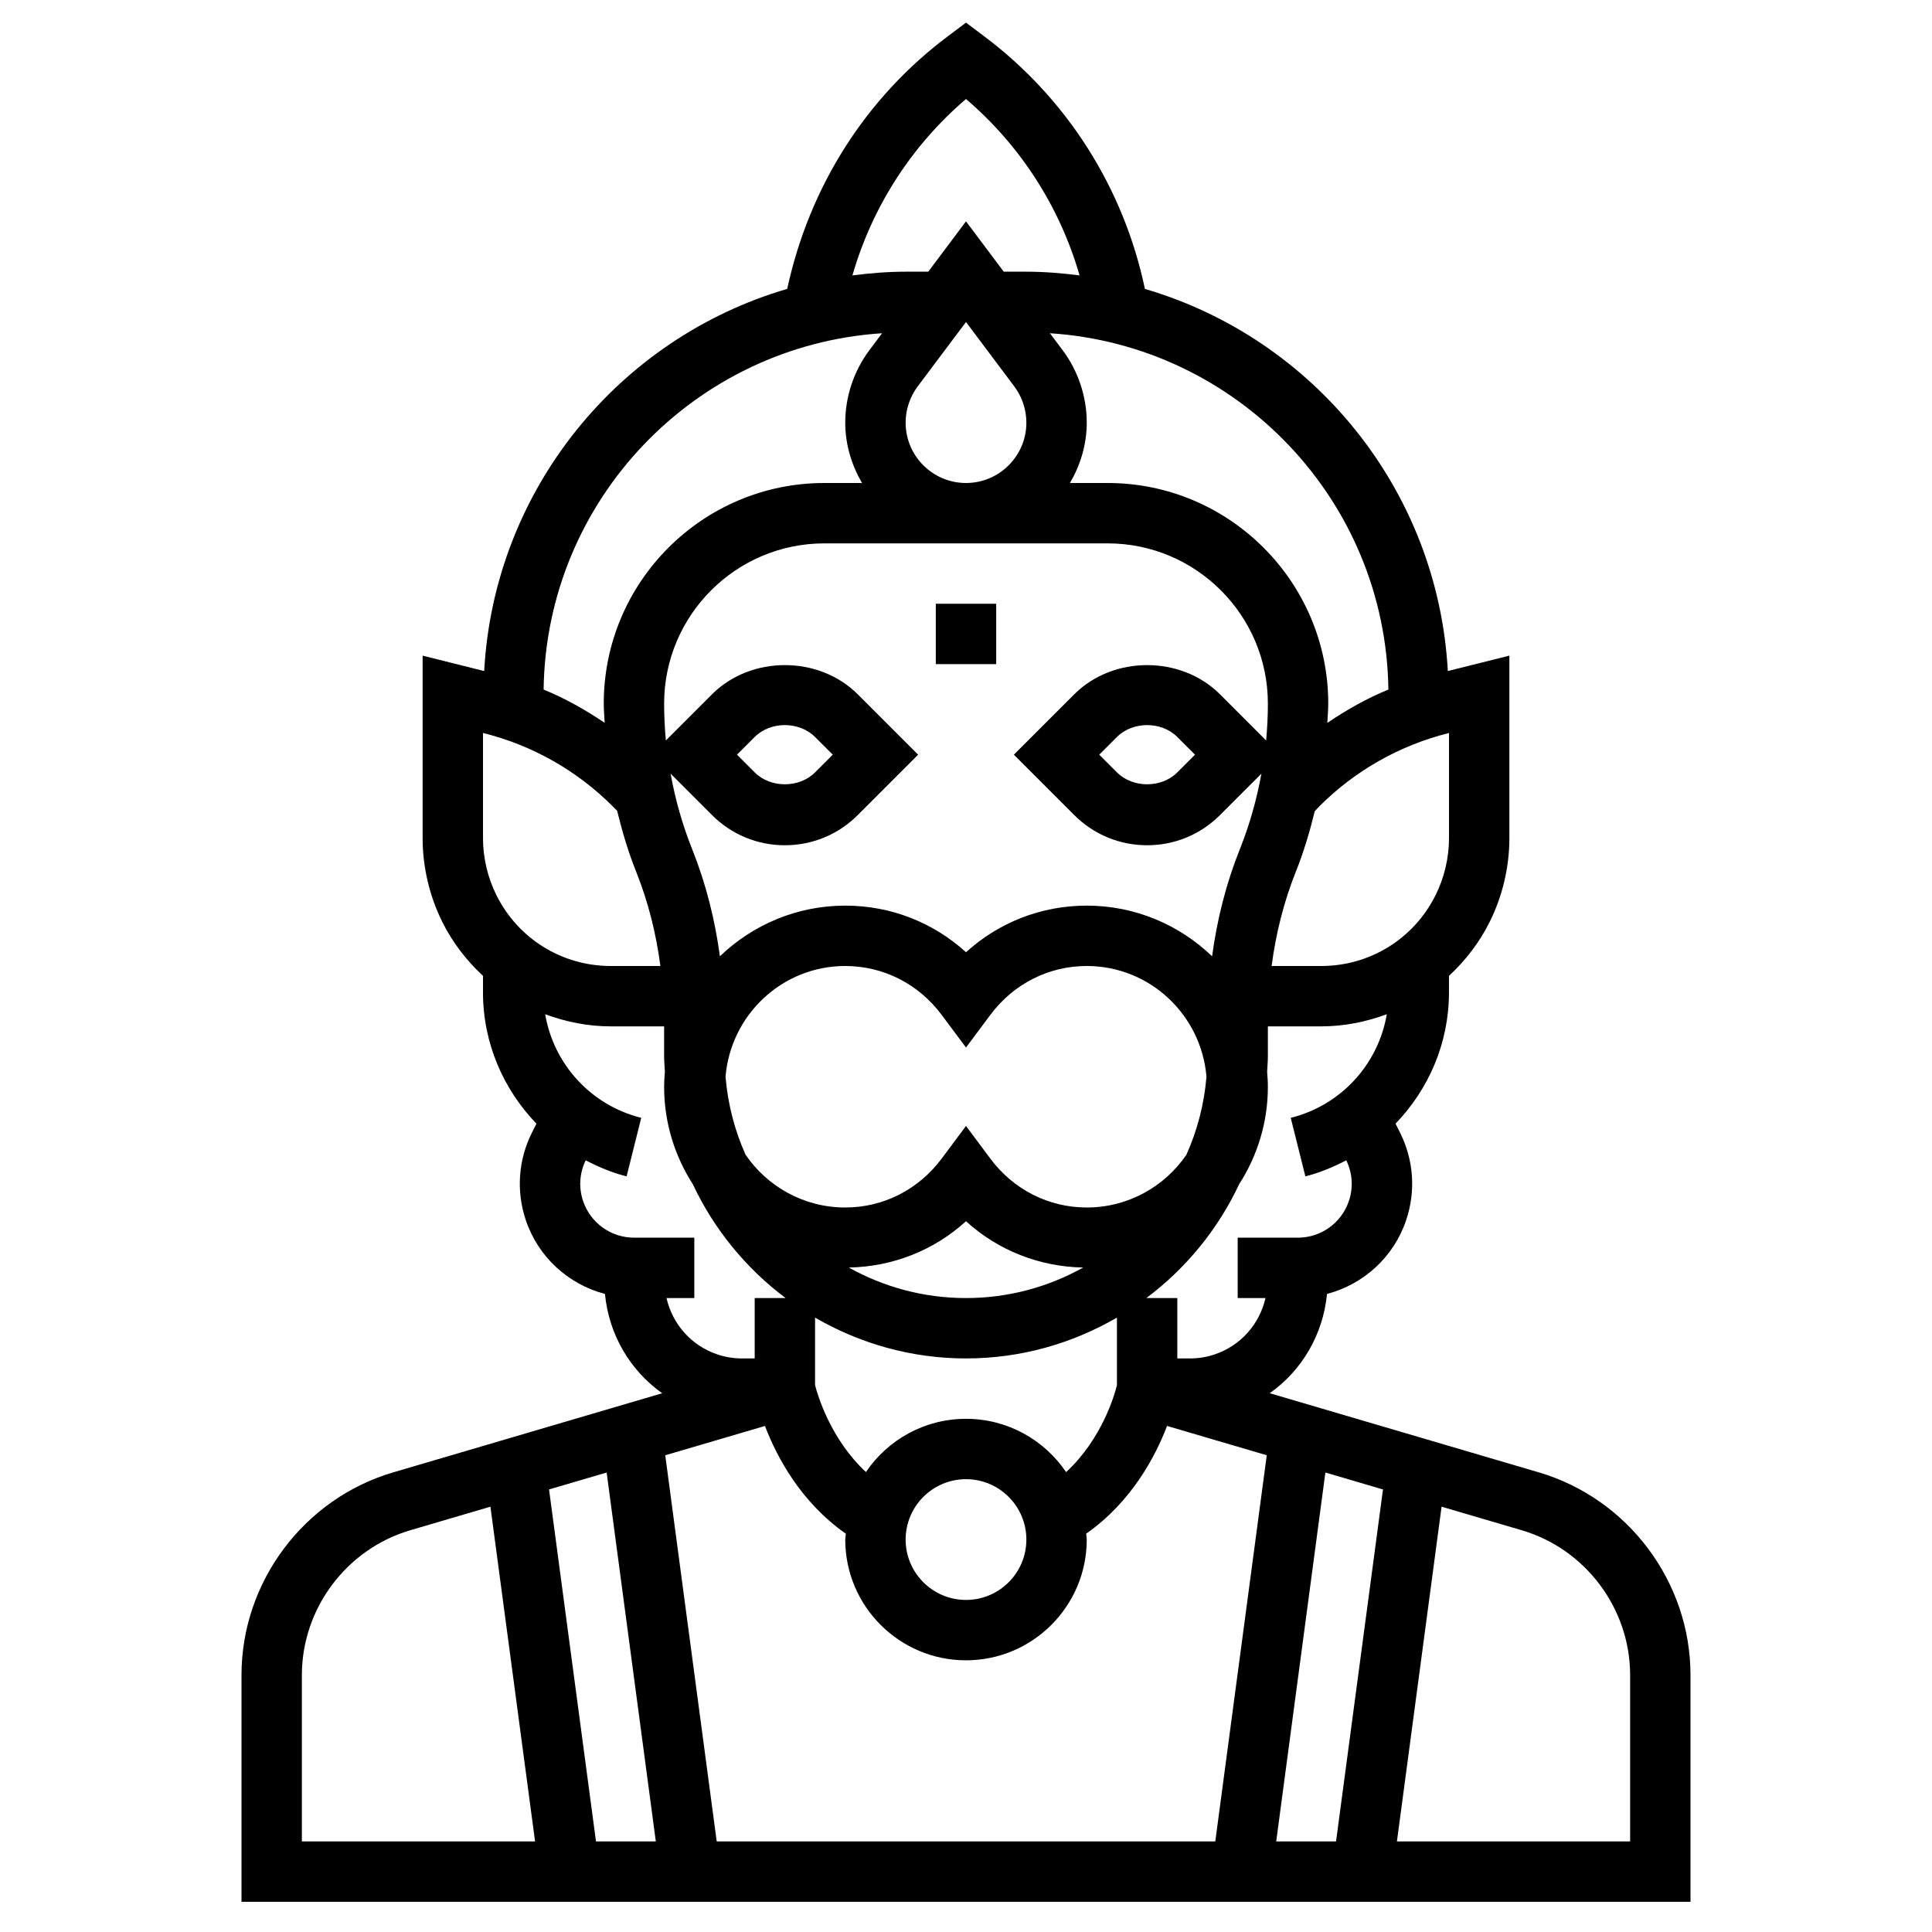 <svg xmlns="http://www.w3.org/2000/svg" xmlns:xlink="http://www.w3.org/1999/xlink" version="1.1" x="0px" y="0px" viewBox="0 0 64 64"  xml:space="preserve"><g><path d="M50.975,48.774l-8.913-2.622c1.072-0.758,1.768-1.951,1.897-3.288c1.213-0.321,2.214-1.221,2.625-2.454   c0.319-0.959,0.247-1.985-0.206-2.89l-0.149-0.297c1.098-1.14,1.77-2.673,1.77-4.346v-0.55c0.537-0.5,1-1.09,1.342-1.775   C49.772,29.691,50,28.727,50,27.764v-6.045l-2.039,0.51c-0.33-6.014-4.459-11.025-10.034-12.658   C37.224,6.225,35.339,3.255,32.6,1.2L32,0.75L31.4,1.2c-2.714,2.035-4.586,4.971-5.323,8.37   c-5.576,1.632-9.708,6.643-10.038,12.659L14,21.719v6.045c0,0.962,0.228,1.927,0.658,2.789C15,31.237,15.463,31.827,16,32.327v0.55   c0,1.674,0.672,3.206,1.77,4.346l-0.149,0.297c-0.452,0.904-0.525,1.931-0.206,2.891c0.411,1.232,1.412,2.132,2.625,2.453   c0.128,1.337,0.825,2.53,1.896,3.289l-8.913,2.622C10.066,49.645,8,52.405,8,55.489V63h48v-7.511   C56,52.405,53.934,49.645,50.975,48.774z M22.037,48.208l3.303-0.971c0.383,1.002,1.17,2.512,2.68,3.57   C28.016,50.872,28,50.934,28,51c0,2.206,1.794,4,4,4s4-1.794,4-4c0-0.066-0.016-0.128-0.02-0.194c1.51-1.058,2.297-2.568,2.68-3.57   l3.303,0.971L40.258,61H23.742L22.037,48.208z M21.725,61h-1.982l-1.555-11.66l1.908-0.561L21.725,61z M22,23.308   C22,20.381,24.381,18,27.308,18h9.385C39.619,18,42,20.381,42,23.308c0,0.409-0.02,0.816-0.058,1.221L40.414,23   c-1.289-1.29-3.539-1.29-4.828,0l-2,2l2,2c0.645,0.645,1.502,1,2.414,1s1.77-0.355,2.414-1l1.372-1.372   c-0.155,0.852-0.389,1.688-0.714,2.5c-0.459,1.148-0.756,2.337-0.92,3.55C39.073,30.641,37.611,30,36,30   c-1.501,0-2.908,0.552-4,1.544C30.908,30.552,29.501,30,28,30c-1.611,0-3.073,0.641-4.152,1.678   c-0.164-1.212-0.461-2.402-0.92-3.55c-0.325-0.813-0.56-1.649-0.714-2.5L23.586,27c0.645,0.645,1.502,1,2.414,1s1.77-0.355,2.414-1   l2-2l-2-2c-1.289-1.29-3.539-1.29-4.828,0l-1.528,1.528C22.02,24.124,22,23.717,22,23.308z M30,14c0-0.43,0.142-0.856,0.4-1.2   l1.6-2.133l1.6,2.134C33.858,13.144,34,13.57,34,14c0,1.103-0.897,2-2,2S30,15.103,30,14z M24.034,35.666   C24.207,33.618,25.909,32,28,32c1.263,0,2.429,0.592,3.198,1.625L32,34.701l0.802-1.076C33.571,32.592,34.737,32,36,32   c2.091,0,3.793,1.618,3.966,3.666c-0.076,0.914-0.305,1.783-0.664,2.585C38.582,39.306,37.371,40,36,40   c-1.263,0-2.429-0.592-3.198-1.625L32,37.299l-0.802,1.076C30.429,39.408,29.263,40,28,40c-1.371,0-2.582-0.694-3.303-1.749   C24.339,37.45,24.11,36.58,24.034,35.666z M32,40.455c1.063,0.967,2.426,1.505,3.882,1.534C34.731,42.631,33.409,43,32,43   s-2.731-0.369-3.882-1.011C29.574,41.961,30.937,41.422,32,40.455z M39.586,25L39,25.586c-0.526,0.526-1.474,0.526-2,0L36.414,25   L37,24.414c0.526-0.526,1.474-0.526,2,0L39.586,25z M24.414,25L25,24.414c0.526-0.526,1.474-0.526,2,0L27.586,25L27,25.586   c-0.526,0.526-1.474,0.526-2,0L24.414,25z M32,45c1.822,0,3.527-0.498,5-1.353v2.239c-0.078,0.32-0.496,1.782-1.684,2.88   C34.597,47.701,33.379,47,32,47c-1.378,0-2.595,0.7-3.315,1.763C27.508,47.669,27.079,46.2,27,45.881v-2.234   C28.473,44.502,30.178,45,32,45z M34,51c0,1.103-0.897,2-2,2s-2-0.897-2-2s0.897-2,2-2S34,49.897,34,51z M43.905,48.779   l1.908,0.561L44.258,61h-1.982L43.905,48.779z M42.757,37.03l0.485,1.939c0.483-0.121,0.928-0.312,1.355-0.532   c0.204,0.421,0.237,0.897,0.089,1.341C44.443,40.509,43.762,41,42.992,41H41v2h0.921c-0.197,0.862-0.821,1.579-1.689,1.868   C39.971,44.956,39.698,45,39.42,45H39v-2h-1.026c1.31-0.981,2.371-2.273,3.073-3.769C41.648,38.297,42,37.19,42,36   c0-0.169-0.012-0.335-0.025-0.5C41.983,35.333,42,35.169,42,35v-1h1.764c0.761,0,1.491-0.149,2.175-0.402   C45.659,35.251,44.429,36.612,42.757,37.03z M48,27.764c0,0.654-0.155,1.309-0.447,1.894C46.831,31.103,45.379,32,43.764,32h-1.64   c0.14-1.069,0.4-2.117,0.804-3.128c0.261-0.653,0.459-1.323,0.625-1.999l0.154-0.165c1.181-1.181,2.661-2.019,4.28-2.423L48,24.281   V27.764z M45.992,22.843c-0.712,0.29-1.382,0.671-2.022,1.103c0.009-0.213,0.03-0.424,0.03-0.638C44,19.278,40.722,16,36.692,16   h-1.249C35.788,15.409,36,14.732,36,14c0-0.86-0.284-1.713-0.8-2.4l-0.42-0.561C40.98,11.441,45.91,16.561,45.992,22.843z M32,3.28   c1.802,1.54,3.107,3.569,3.762,5.843C35.183,9.05,34.598,9,34,9h-0.75L32,7.333L30.75,9H30c-0.598,0-1.183,0.05-1.762,0.123   C28.892,6.849,30.198,4.82,32,3.28z M29.22,11.039L28.8,11.6C28.284,12.287,28,13.14,28,14c0,0.732,0.212,1.409,0.556,2h-1.249   C23.278,16,20,19.278,20,23.308c0,0.213,0.021,0.424,0.03,0.636c-0.638-0.43-1.308-0.81-2.022-1.101   C18.09,16.561,23.02,11.441,29.22,11.039z M16,24.281l0.014,0.003c1.619,0.404,3.099,1.242,4.279,2.423l0.15,0.15   c0.167,0.682,0.365,1.356,0.629,2.015c0.404,1.011,0.664,2.06,0.804,3.128h-1.64c-1.615,0-3.066-0.897-3.789-2.341   C16.155,29.073,16,28.418,16,27.764V24.281z M19.313,39.779c-0.148-0.445-0.115-0.921,0.089-1.342   c0.427,0.221,0.873,0.412,1.355,0.532l0.485-1.939c-1.672-0.418-2.901-1.779-3.182-3.432C18.745,33.851,19.475,34,20.236,34H22v1   c0,0.169,0.017,0.333,0.025,0.5C22.012,35.665,22,35.831,22,36c0,1.19,0.352,2.297,0.952,3.231   c0.703,1.496,1.763,2.788,3.073,3.769H25v2h-0.42c-0.278,0-0.551-0.044-0.813-0.132C22.9,44.579,22.275,43.861,22.079,43H23v-2   h-1.992C20.238,41,19.557,40.509,19.313,39.779z M10,55.489c0-2.203,1.476-4.175,3.589-4.797l2.657-0.781L17.725,61H10V55.489z    M54,61h-7.725l1.479-11.089l2.657,0.781C52.524,51.314,54,53.286,54,55.489V61z"></path><rect x="31" y="20" width="2" height="2"></rect></g></svg>